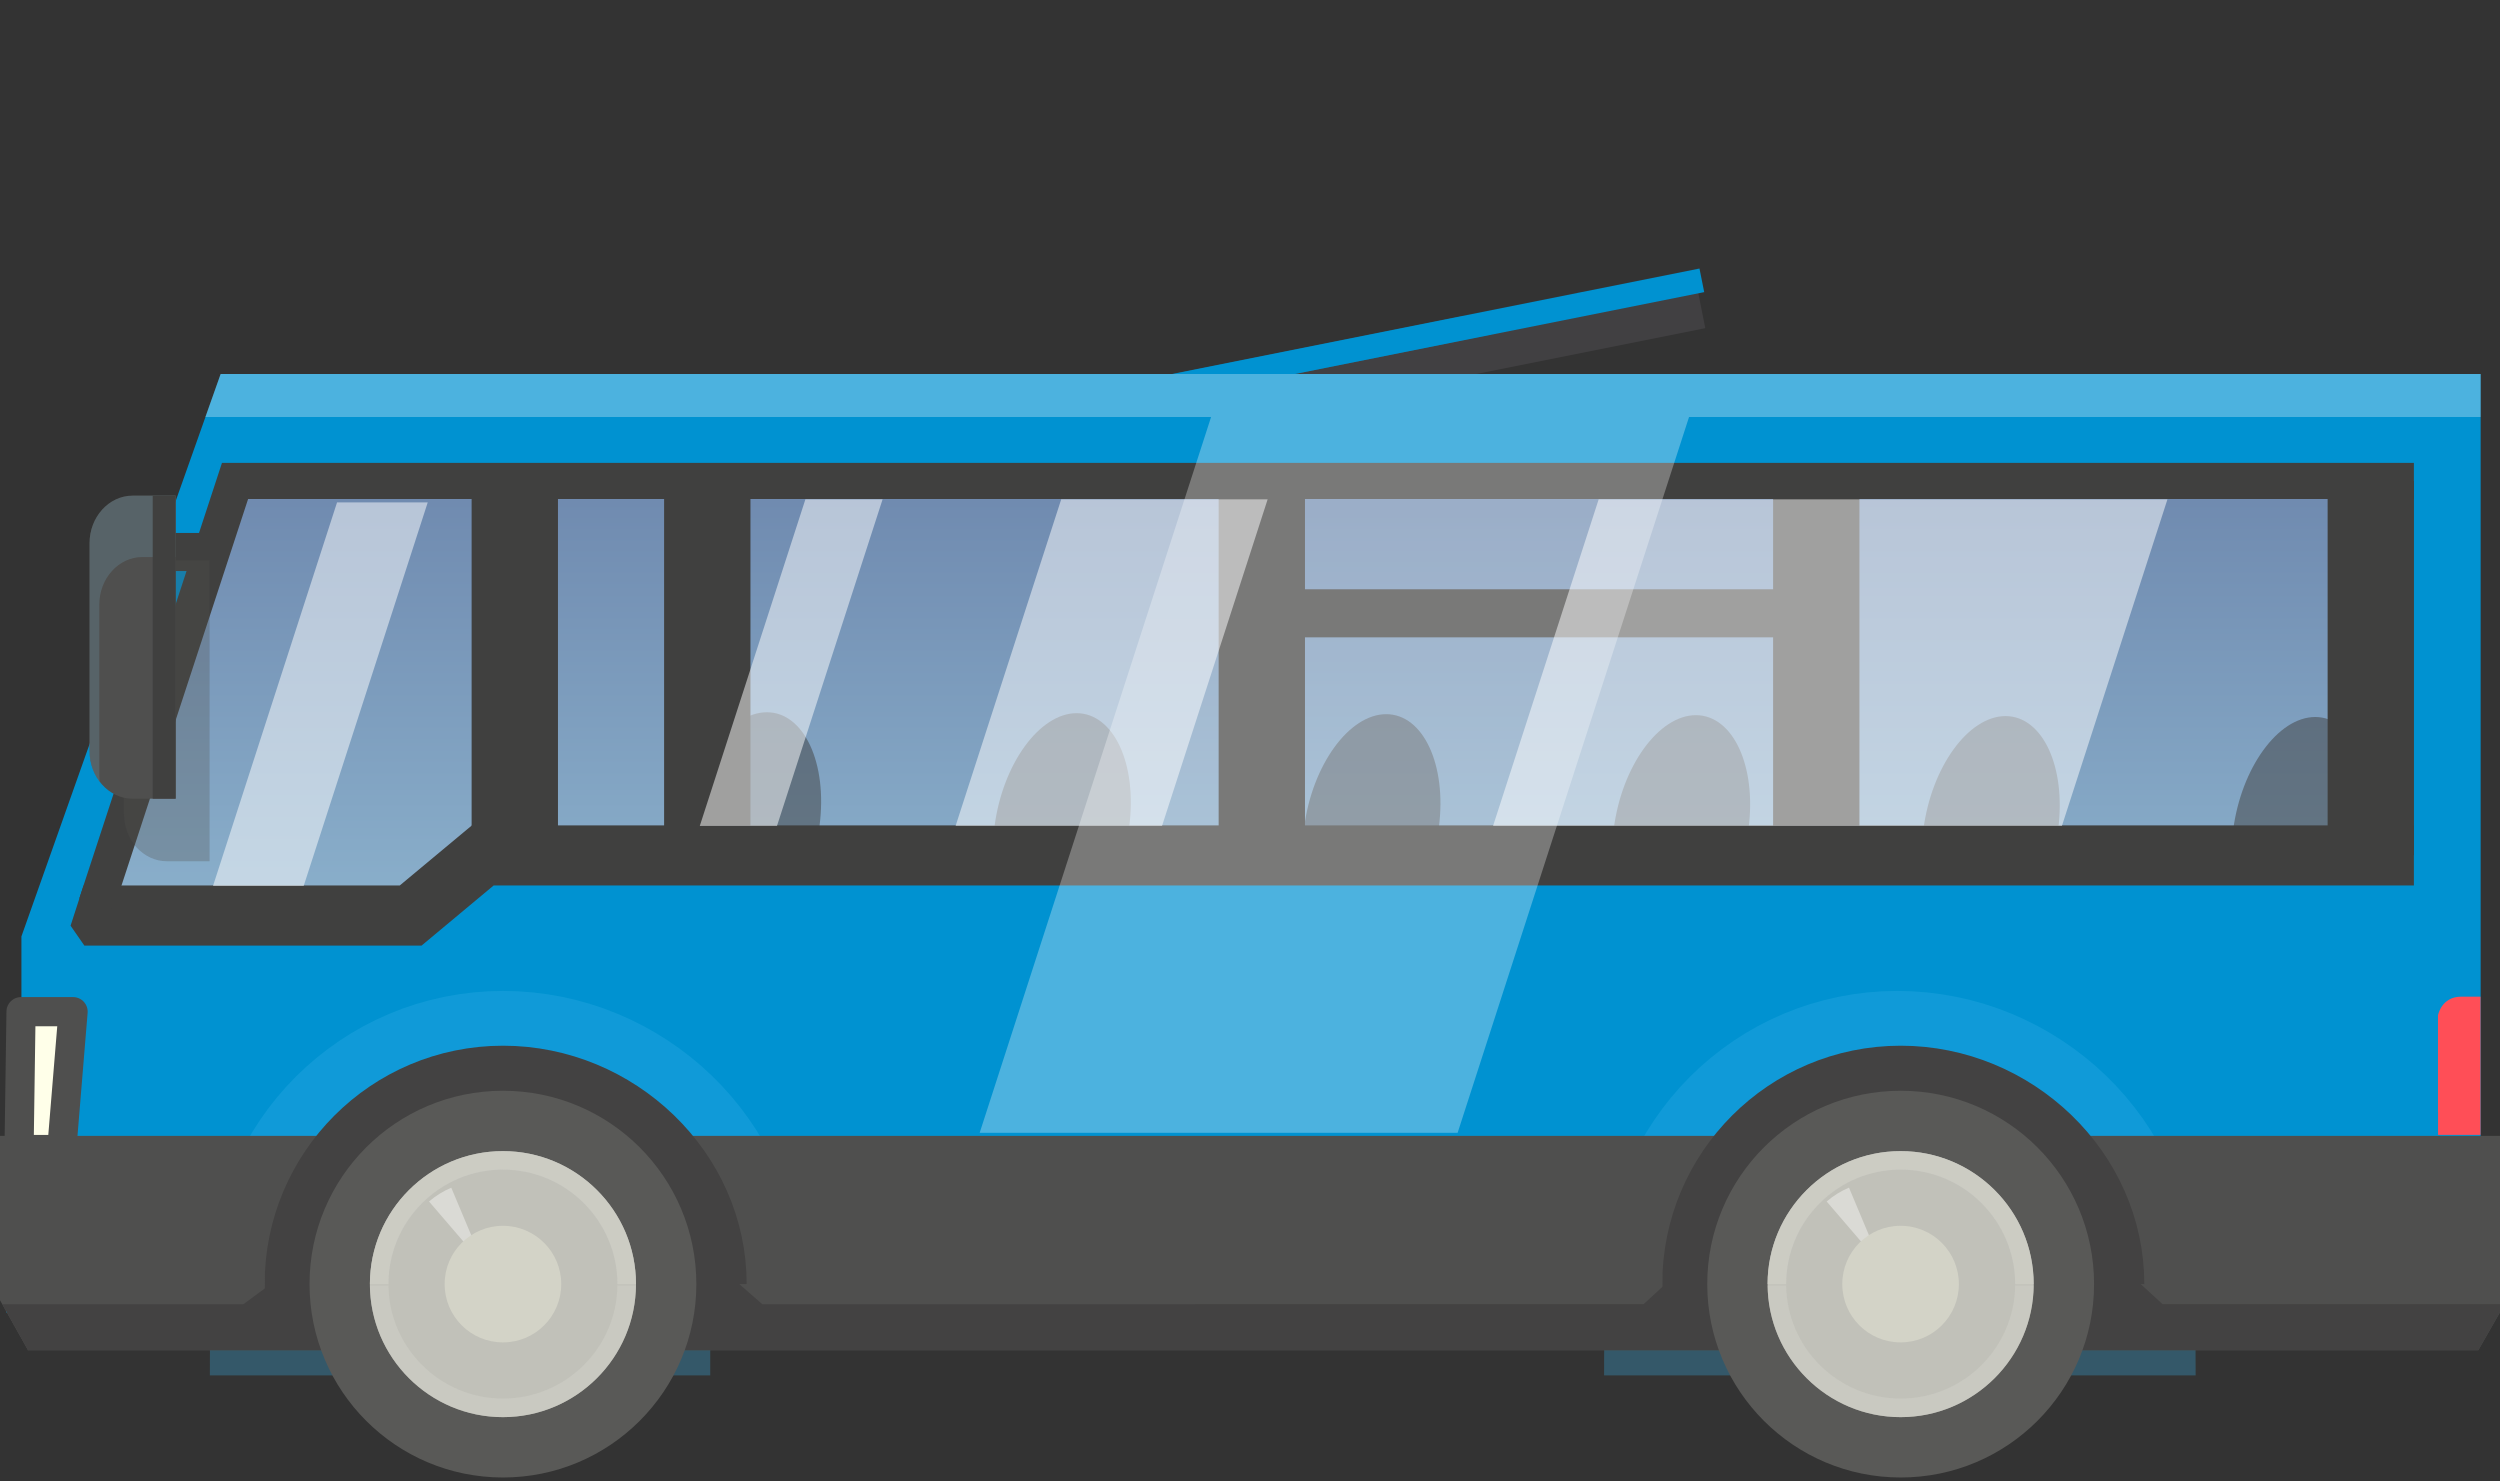 <svg width="270" height="160" viewBox="0 0 270 160" fill="none" xmlns="http://www.w3.org/2000/svg">
<rect x="0" y="0" width="270" height="160" fill="#333333" stroke="none"/>
<path d="M183.407 31.623L184.171 35.441L121.425 47.99L120.662 44.173L183.407 31.623Z" fill="#414042"/>
<path d="M183.544 29L184.054 31.55L121.309 44.099L120.799 41.549L183.544 29Z" fill="#0092D1"/>
<g style="mix-blend-mode:multiply" opacity="0.4">
<path d="M157.966 34.137L120.791 41.568L121.301 44.12L161.085 36.12L157.966 34.137Z" fill="#0092D1"/>
</g>
<path d="M18.386 110.996H4.872L22.715 45.659H262.428V103.202L18.386 110.996Z" fill="url(#paint0_linear_215_13566)"/>
<g opacity="0.5">
<path d="M88.513 89.146C87.641 95.87 83.658 101.367 79.65 101.367C75.642 101.367 73.09 95.87 73.963 89.146C74.835 82.422 78.819 76.924 82.826 76.924C86.834 76.924 89.386 82.422 88.513 89.146Z" fill="#40403F"/>
<path d="M121.96 89.245C121.087 95.969 117.104 101.466 113.096 101.466C109.088 101.466 106.537 95.969 107.409 89.245C108.282 82.529 112.265 77.023 116.273 77.023C120.281 77.023 122.832 82.521 121.96 89.245Z" fill="#40403F"/>
<path d="M155.398 89.343C154.526 96.067 150.542 101.565 146.535 101.565C142.527 101.565 139.975 96.067 140.848 89.343C141.72 82.628 145.703 77.13 149.711 77.13C153.719 77.13 156.271 82.628 155.398 89.343Z" fill="#40403F"/>
<path d="M188.845 89.45C187.972 96.166 183.989 101.664 179.981 101.664C175.973 101.664 173.422 96.166 174.294 89.45C175.167 82.735 179.15 77.237 183.158 77.237C187.166 77.237 189.717 82.735 188.845 89.45Z" fill="#40403F"/>
<path d="M222.283 89.549C221.411 96.265 217.427 101.762 213.419 101.762C209.411 101.762 206.86 96.265 207.732 89.549C208.605 82.833 212.588 77.336 216.596 77.336C220.604 77.336 223.155 82.833 222.283 89.549Z" fill="#40403F"/>
<path d="M255.73 89.648C254.857 96.364 250.874 101.861 246.866 101.861C242.858 101.861 240.307 96.364 241.179 89.648C242.052 82.932 246.035 77.435 250.043 77.435C254.051 77.435 256.602 82.932 255.73 89.648Z" fill="#40403F"/>
</g>
<path d="M267.91 40.392V133.341H267.688V141.735H0.65V124.946H2.313V101.137L23.834 40.392H267.918H267.91ZM75.987 51.938H25.381L10.411 97.647V98.709H75.987V51.938ZM259.614 51.938H80.703V98.709H259.614V51.938Z" fill="#0092D1"/>
<path d="M50.935 51.913H60.26V99.071H50.935V51.913Z" fill="#40403F"/>
<path d="M71.724 51.938H81.049V92.388H71.724V51.938Z" fill="#40403F"/>
<path d="M131.614 51.938H140.938V92.388H131.614V51.938Z" fill="#40403F"/>
<path d="M191.495 51.938H200.819V92.388H191.495V51.938Z" fill="#40403F"/>
<path d="M251.384 51.938H260.708V92.388H251.384V51.938Z" fill="#40403F"/>
<path d="M32.978 99.96H46.269V104.593H32.978V99.96Z" fill="white"/>
<path d="M133.325 63.641H195.996V68.834H133.325V63.641Z" fill="#40403F"/>
<path d="M266.544 104.503L6.272 106.667V98.882H44.352L50.837 92.388H266.544V104.503Z" fill="#0092D1"/>
<g style="mix-blend-mode:screen" opacity="0.3">
<path d="M76.695 138.682C76.695 126.641 66.367 116.881 54.326 116.881C42.286 116.881 32.525 126.641 32.525 138.682H76.704H76.695Z" fill="#4F4F4E"/>
<path d="M76.695 138.682C76.695 126.641 66.367 116.881 54.326 116.881C42.286 116.881 32.525 126.641 32.525 138.682H76.704H76.695Z" stroke="#35B0E6" stroke-width="19.72" stroke-miterlimit="10"/>
</g>
<g style="mix-blend-mode:screen" opacity="0.3">
<path d="M227.27 138.682C227.27 126.641 216.941 116.881 204.901 116.881C192.861 116.881 183.1 126.641 183.1 138.682H227.27Z" fill="#4F4F4E"/>
<path d="M227.27 138.682C227.27 126.641 216.941 116.881 204.901 116.881C192.861 116.881 183.1 126.641 183.1 138.682H227.27Z" stroke="#35B0E6" stroke-width="19.72" stroke-miterlimit="10"/>
</g>
<path d="M2.272 109.26H7.893L6.666 124.148H2.058L2.272 109.26Z" fill="#FFFFE9" stroke="#4F4F4E" stroke-width="3.15" stroke-linejoin="round"/>
<path d="M267.654 145.826H3.029L0 140.418V122.675H270V141.719L267.654 145.826Z" fill="#4F4F4E"/>
<path d="M0.239 140.854L3.029 145.825H267.654L270 141.719V140.846H233.55L230.735 138.254H180.326L177.512 140.846L82.324 140.854L79.699 138.55L29.529 138.468L26.286 140.854H0.239Z" fill="#434242"/>
<path d="M76.695 138.682C76.695 126.641 66.366 116.881 54.326 116.881C42.285 116.881 32.525 126.641 32.525 138.682H76.703H76.695Z" fill="#4F4F4E" stroke="#434242" stroke-width="7.89" stroke-miterlimit="10"/>
<path d="M75.205 138.682C75.205 127.152 65.856 117.802 54.318 117.802C42.779 117.802 33.43 127.152 33.43 138.682C33.43 150.212 42.779 159.569 54.318 159.569C65.856 159.569 75.205 150.22 75.205 138.682Z" fill="#595957"/>
<path d="M54.318 153.051C62.243 153.051 68.687 146.607 68.687 138.682C68.687 130.756 62.243 124.321 54.318 124.321C46.392 124.321 39.948 130.765 39.948 138.682C39.948 146.599 46.392 153.051 54.318 153.051Z" fill="#C1C1B9"/>
<g style="mix-blend-mode:overlay" opacity="0.4">
<path d="M46.334 129.761C49.528 133.464 52.276 136.69 52.276 136.69L48.737 128.271C47.857 128.641 47.05 129.152 46.334 129.761Z" fill="white"/>
</g>
<g style="mix-blend-mode:overlay" opacity="0.6">
<path d="M66.679 138.822C66.605 145.579 61.091 151.043 54.317 151.043C47.544 151.043 42.03 145.57 41.956 138.822H39.948C40.022 146.681 46.433 153.051 54.309 153.051C62.185 153.051 68.596 146.673 68.679 138.822H66.671H66.679Z" fill="#CECEC6"/>
</g>
<g style="mix-blend-mode:multiply" opacity="0.8">
<path d="M41.956 138.698V138.682C41.956 131.867 47.503 126.32 54.317 126.32C61.132 126.32 66.679 131.867 66.679 138.682V138.698H68.687V138.682C68.687 130.765 62.243 124.321 54.317 124.321C46.392 124.321 39.948 130.765 39.948 138.682V138.698H41.956Z" fill="#CECEC6"/>
</g>
<path d="M60.614 138.682C60.614 135.209 57.791 132.386 54.318 132.386C50.845 132.386 48.022 135.201 48.022 138.682C48.022 142.163 50.837 144.978 54.318 144.978C57.799 144.978 60.614 142.163 60.614 138.682Z" fill="#D3D3C7"/>
<path d="M227.64 138.682C227.64 126.641 217.312 116.881 205.271 116.881C193.231 116.881 183.47 126.641 183.47 138.682H227.649H227.64Z" fill="#4F4F4E" stroke="#434242" stroke-width="7.89" stroke-miterlimit="10"/>
<path d="M226.159 138.682C226.159 127.152 216.81 117.802 205.271 117.802C193.733 117.802 184.384 127.152 184.384 138.682C184.384 150.212 193.733 159.569 205.271 159.569C216.81 159.569 226.159 150.22 226.159 138.682Z" fill="#595957"/>
<path d="M205.271 153.051C213.197 153.051 219.641 146.607 219.641 138.682C219.641 130.756 213.197 124.321 205.271 124.321C197.346 124.321 190.902 130.765 190.902 138.682C190.902 146.599 197.346 153.051 205.271 153.051Z" fill="#C1C1B9"/>
<g style="mix-blend-mode:overlay" opacity="0.4">
<path d="M197.28 129.761C200.473 133.464 203.222 136.682 203.222 136.682L199.691 128.263C198.811 128.633 197.996 129.143 197.288 129.752L197.28 129.761Z" fill="white"/>
</g>
<g style="mix-blend-mode:overlay" opacity="0.6">
<path d="M217.633 138.822C217.559 145.579 212.044 151.043 205.271 151.043C198.498 151.043 192.984 145.57 192.91 138.822H190.902C190.976 146.681 197.387 153.051 205.263 153.051C213.139 153.051 219.558 146.673 219.633 138.822H217.624H217.633Z" fill="#CECEC6"/>
</g>
<g style="mix-blend-mode:multiply" opacity="0.8">
<path d="M192.91 138.698C192.91 138.698 192.91 138.69 192.91 138.682C192.91 131.867 198.457 126.32 205.271 126.32C212.086 126.32 217.633 131.867 217.633 138.682V138.698H219.633V138.682C219.633 130.765 213.188 124.321 205.263 124.321C197.338 124.321 190.893 130.765 190.893 138.682V138.698H192.902H192.91Z" fill="#CECEC6"/>
</g>
<path d="M211.559 138.682C211.559 135.209 208.745 132.386 205.263 132.386C201.782 132.386 198.967 135.201 198.967 138.682C198.967 142.163 201.782 144.978 205.263 144.978C208.745 144.978 211.559 142.163 211.559 138.682Z" fill="#D3D3C7"/>
<path d="M45.528 102.124H9.111L7.621 99.976L9.028 95.631H43.174L50.96 89.146H260.7V95.631H53.314L45.528 102.124Z" fill="#40403F"/>
<path d="M12.263 98.256L26.797 53.889H260.7V49.987H23.974L8.559 97.038L12.263 98.256Z" fill="#40403F"/>
<g style="mix-blend-mode:overlay" opacity="0.5">
<path d="M83.913 89.203H75.576L86.982 53.93H95.319L83.913 89.203Z" fill="white"/>
</g>
<g style="mix-blend-mode:overlay" opacity="0.5">
<path d="M222.686 89.203H161.249L172.656 53.93H234.084L222.686 89.203Z" fill="white"/>
</g>
<g style="mix-blend-mode:overlay" opacity="0.5">
<path d="M32.796 95.689H23.003L36.401 54.259H46.195L32.796 95.689Z" fill="white"/>
</g>
<path d="M16.007 57.559H22.501V61.674H16.007V57.559Z" fill="#40403F"/>
<g style="mix-blend-mode:overlay" opacity="0.5">
<path d="M125.498 89.203H103.203L114.61 53.93H136.905L125.498 89.203Z" fill="white"/>
</g>
<g style="mix-blend-mode:multiply" opacity="0.3">
<path d="M22.633 93.014H18.015C15.473 93.014 13.39 90.718 13.39 87.919V65.616C13.39 62.81 15.473 60.514 18.015 60.514H22.633V93.022V93.014Z" fill="#4F4F4E"/>
</g>
<path d="M18.97 86.257H14.32C11.761 86.257 9.67 83.944 9.67 81.121V58.662C9.67 55.839 11.761 53.526 14.32 53.526H18.97V86.249V86.257Z" fill="#4F4F4E"/>
<path opacity="0.4" d="M10.724 83.854V65.295C10.724 62.472 12.814 60.16 15.373 60.16H18.97V53.535H14.32C11.761 53.535 9.67 55.847 9.67 58.67V81.13C9.67 82.381 10.082 83.525 10.757 84.422C10.74 84.233 10.732 84.051 10.732 83.854H10.724Z" fill="#66828F"/>
<path d="M16.493 86.257H18.97V53.535H16.493V86.257Z" fill="#40403F"/>
<path d="M263.301 120.066V109.663C263.301 109.663 263.654 107.638 265.819 107.638C267.983 107.638 267.893 107.638 267.893 107.638V122.568H263.309V120.066H263.301Z" fill="#FF4E57"/>
<g style="mix-blend-mode:overlay" opacity="0.3">
<path d="M267.91 40.392H80.267H23.826L22.18 45.033H130.799L105.804 122.345H157.422L182.417 45.033H267.91V40.392Z" fill="white"/>
</g>
<defs>
<linearGradient id="paint0_linear_215_13566" x1="133.654" y1="125.835" x2="133.654" y2="12.303" gradientUnits="userSpaceOnUse">
<stop offset="0.01" stop-color="#9AC6DC"/>
<stop offset="1" stop-color="#576896"/>
</linearGradient>
</defs>
</svg>
